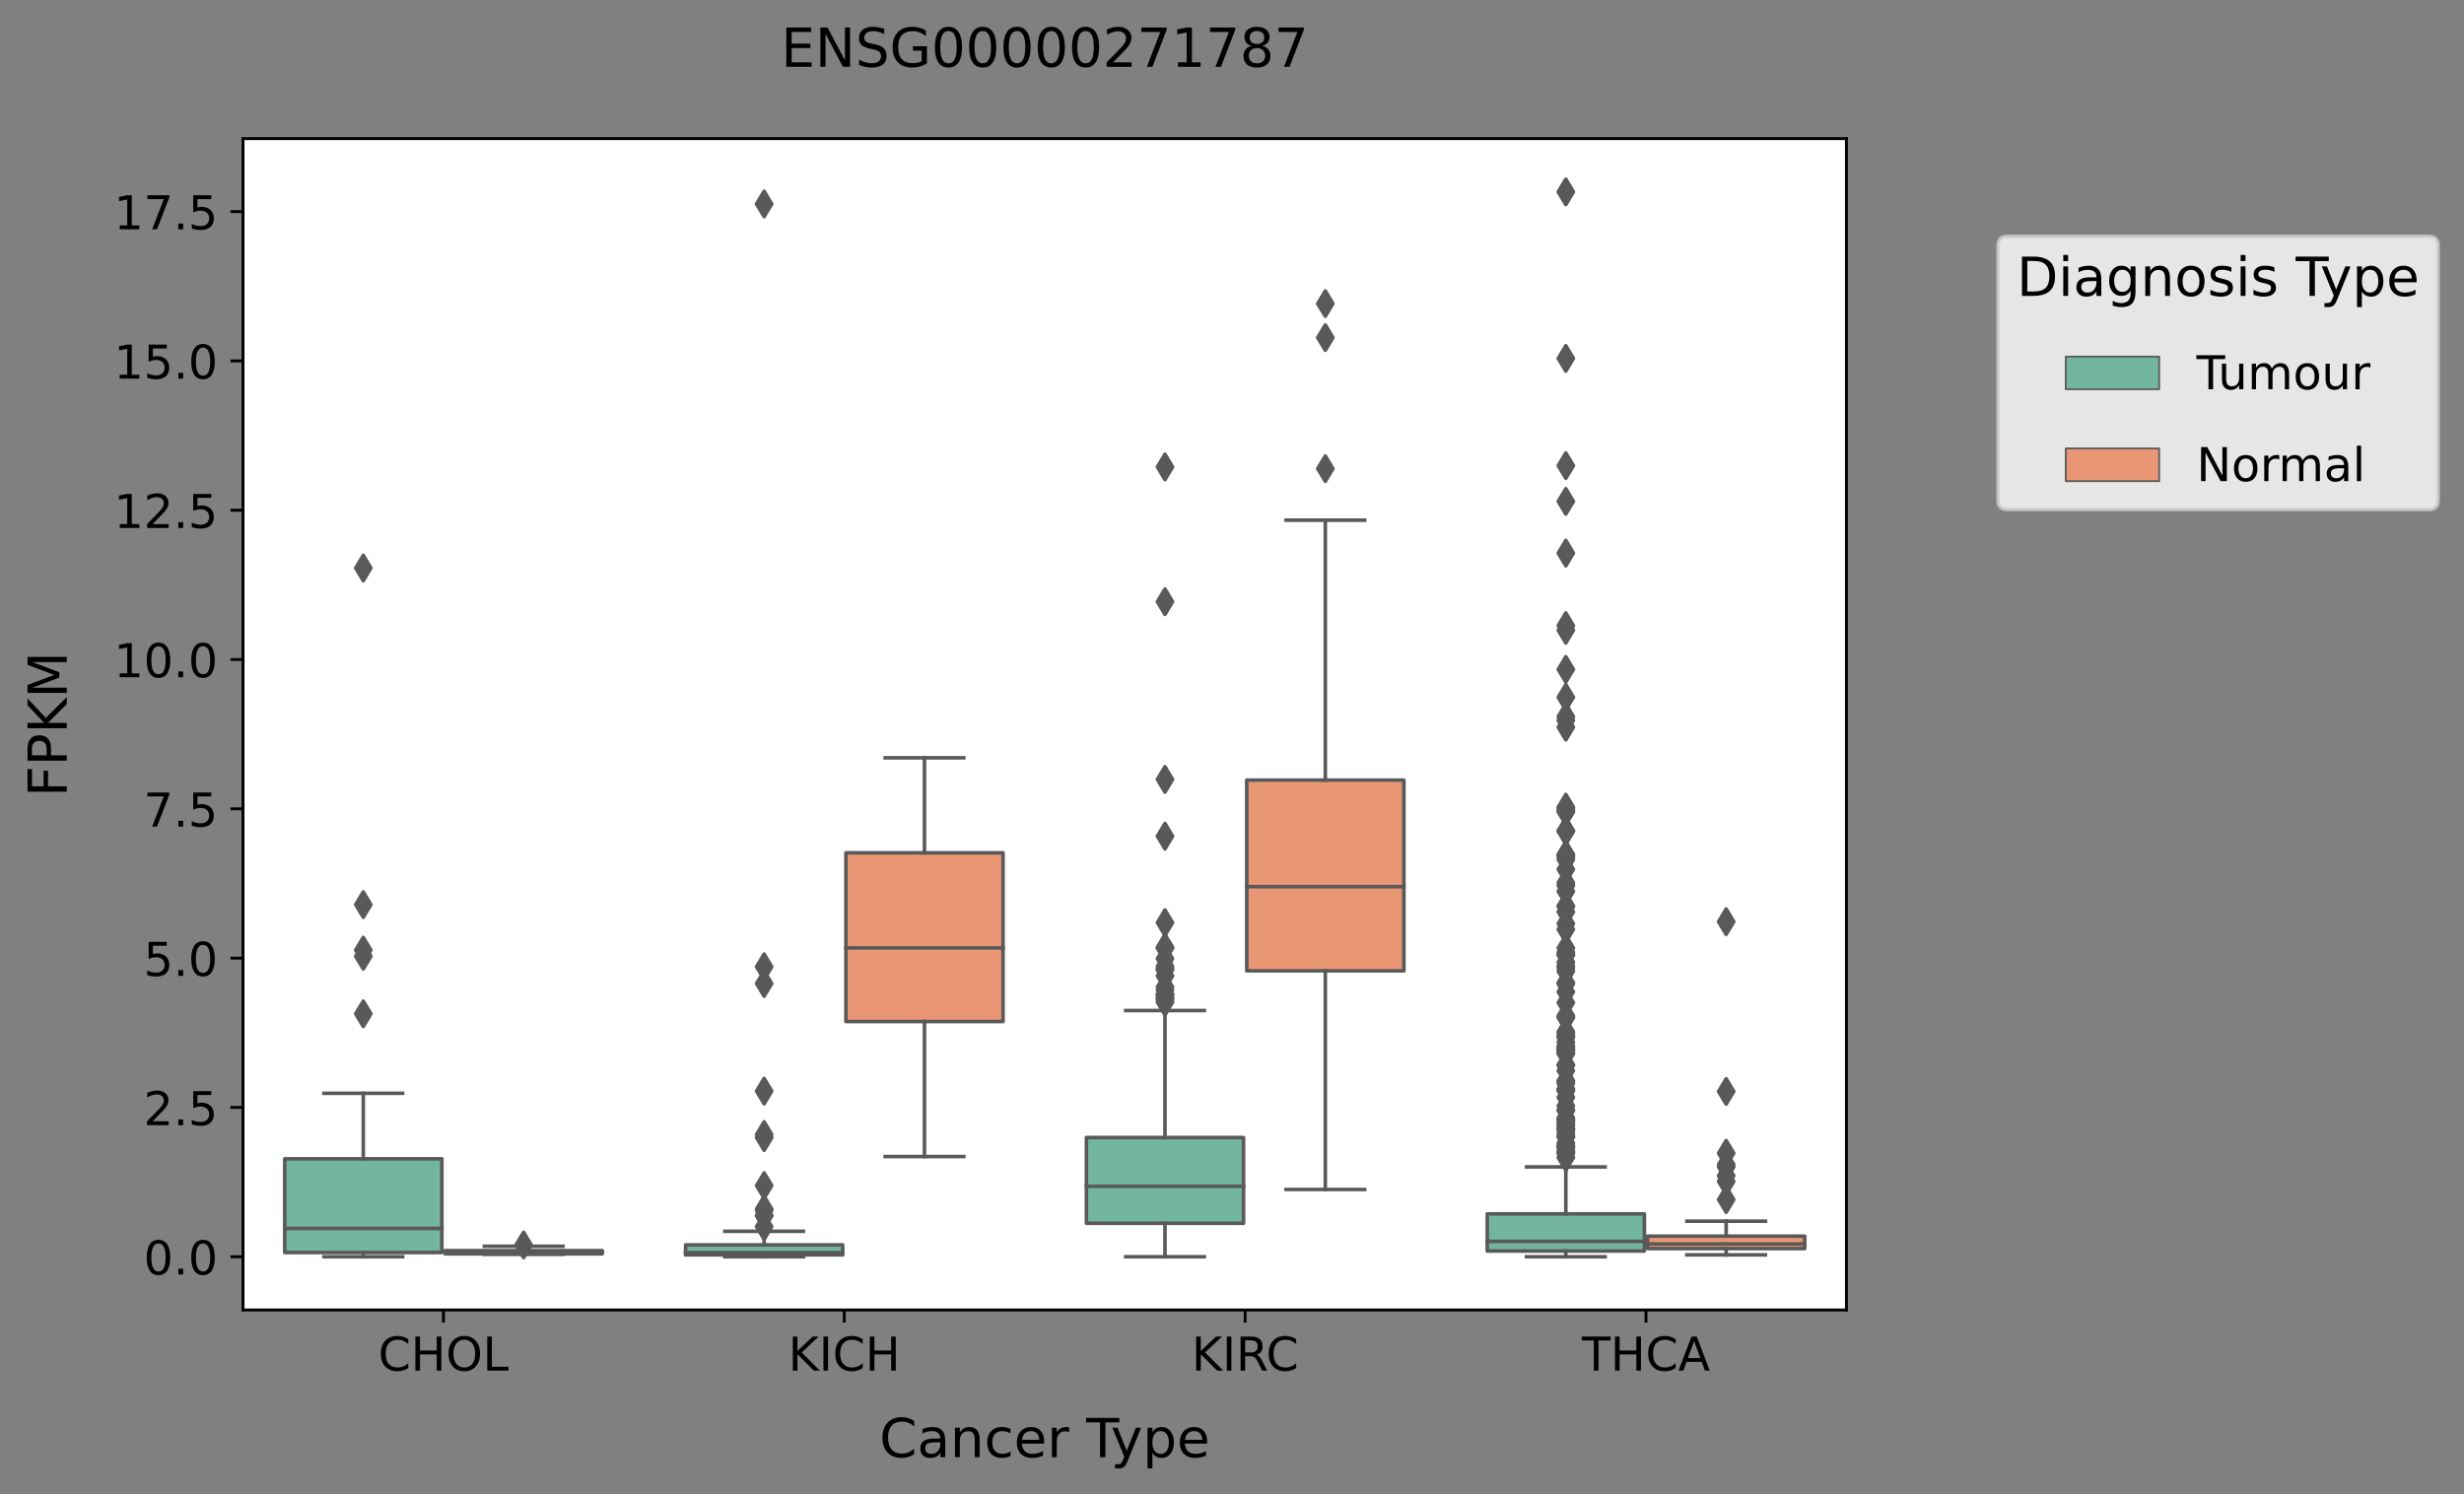 <?xml version="1.0" encoding="utf-8" standalone="no"?>
<!DOCTYPE svg PUBLIC "-//W3C//DTD SVG 1.1//EN"
  "http://www.w3.org/Graphics/SVG/1.1/DTD/svg11.dtd">
<!-- Created with matplotlib (https://matplotlib.org/) -->
<svg height="416.056pt" version="1.1" viewBox="0 0 686.002 416.056" width="686.002pt" xmlns="http://www.w3.org/2000/svg" xmlns:xlink="http://www.w3.org/1999/xlink">
 <rect x="0" y="0" width="686.002" height="416.056" fill="#808080" stroke="none"/>
 <defs>
  <style type="text/css">*{stroke-linecap:butt;stroke-linejoin:round;}</style>
 </defs>
 <g id="figure_1">
  <g id="patch_1">
   <path d="M 0 416.056 
L 686.002 416.056 
L 686.002 0 
L 0 0 
z
" style="fill:none;"/>
  </g>
  <g id="axes_1">
   <g id="patch_2">
    <path d="M 67.662 364.758 
L 514.062 364.758 
L 514.062 38.598 
L 67.662 38.598 
z
" style="fill:#ffffff;"/>
   </g>
   <g id="patch_3">
    <path clip-path="url(#p60f4ced835)" d="M 79.269 348.75 
L 123.016 348.75 
L 123.016 322.662 
L 79.269 322.662 
L 79.269 348.75 
z
" style="fill:#72b6a1;stroke:#595959;stroke-linejoin:miter;"/>
   </g>
   <g id="patch_4">
    <path clip-path="url(#p60f4ced835)" d="M 123.909 349.12 
L 167.656 349.12 
L 167.656 348.217 
L 123.909 348.217 
L 123.909 349.12 
z
" style="fill:#e99675;stroke:#595959;stroke-linejoin:miter;"/>
   </g>
   <g id="patch_5">
    <path clip-path="url(#p60f4ced835)" d="M 190.869 349.42 
L 234.616 349.42 
L 234.616 346.63 
L 190.869 346.63 
L 190.869 349.42 
z
" style="fill:#72b6a1;stroke:#595959;stroke-linejoin:miter;"/>
   </g>
   <g id="patch_6">
    <path clip-path="url(#p60f4ced835)" d="M 235.509 284.433 
L 279.256 284.433 
L 279.256 237.461 
L 235.509 237.461 
L 235.509 284.433 
z
" style="fill:#e99675;stroke:#595959;stroke-linejoin:miter;"/>
   </g>
   <g id="patch_7">
    <path clip-path="url(#p60f4ced835)" d="M 302.469 340.616 
L 346.216 340.616 
L 346.216 316.743 
L 302.469 316.743 
L 302.469 340.616 
z
" style="fill:#72b6a1;stroke:#595959;stroke-linejoin:miter;"/>
   </g>
   <g id="patch_8">
    <path clip-path="url(#p60f4ced835)" d="M 347.109 270.321 
L 390.856 270.321 
L 390.856 217.213 
L 347.109 217.213 
L 347.109 270.321 
z
" style="fill:#e99675;stroke:#595959;stroke-linejoin:miter;"/>
   </g>
   <g id="patch_9">
    <path clip-path="url(#p60f4ced835)" d="M 414.069 348.335 
L 457.816 348.335 
L 457.816 337.99 
L 414.069 337.99 
L 414.069 348.335 
z
" style="fill:#72b6a1;stroke:#595959;stroke-linejoin:miter;"/>
   </g>
   <g id="patch_10">
    <path clip-path="url(#p60f4ced835)" d="M 458.709 347.653 
L 502.456 347.653 
L 502.456 344.192 
L 458.709 344.192 
L 458.709 347.653 
z
" style="fill:#e99675;stroke:#595959;stroke-linejoin:miter;"/>
   </g>
   <g id="patch_11">
    <path clip-path="url(#p60f4ced835)" d="M 123.463 349.932 
L 123.463 349.932 
L 123.463 349.932 
L 123.463 349.932 
z
" style="fill:#72b6a1;stroke:#595959;stroke-linejoin:miter;stroke-width:0.5;"/>
   </g>
   <g id="patch_12">
    <path clip-path="url(#p60f4ced835)" d="M 123.463 349.932 
L 123.463 349.932 
L 123.463 349.932 
L 123.463 349.932 
z
" style="fill:#e99675;stroke:#595959;stroke-linejoin:miter;stroke-width:0.5;"/>
   </g>
   <g id="matplotlib.axis_1">
    <g id="xtick_1">
     <g id="line2d_1">
      <defs>
       <path d="M 0 0 
L 0 3.5 
" id="m1d7277611f" style="stroke:#000000;stroke-width:0.8;"/>
      </defs>
      <g>
       <use style="stroke:#000000;stroke-width:0.8;" x="123.463" xlink:href="#m1d7277611f" y="364.758"/>
      </g>
     </g>
     <g id="text_1">
      <!-- CHOL -->
      <g transform="translate(105.297 381.636)scale(0.13 -0.13)">
       <defs>
        <path d="M 64.406 67.281 
L 64.406 56.891 
Q 59.422 61.531 53.781 63.812 
Q 48.141 66.109 41.797 66.109 
Q 29.297 66.109 22.656 58.469 
Q 16.016 50.828 16.016 36.375 
Q 16.016 21.969 22.656 14.328 
Q 29.297 6.688 41.797 6.688 
Q 48.141 6.688 53.781 8.984 
Q 59.422 11.281 64.406 15.922 
L 64.406 5.609 
Q 59.234 2.094 53.438 0.328 
Q 47.656 -1.422 41.219 -1.422 
Q 24.656 -1.422 15.125 8.703 
Q 5.609 18.844 5.609 36.375 
Q 5.609 53.953 15.125 64.078 
Q 24.656 74.219 41.219 74.219 
Q 47.75 74.219 53.531 72.484 
Q 59.328 70.75 64.406 67.281 
z
" id="DejaVuSans-67"/>
        <path d="M 9.812 72.906 
L 19.672 72.906 
L 19.672 43.016 
L 55.516 43.016 
L 55.516 72.906 
L 65.375 72.906 
L 65.375 0 
L 55.516 0 
L 55.516 34.719 
L 19.672 34.719 
L 19.672 0 
L 9.812 0 
z
" id="DejaVuSans-72"/>
        <path d="M 39.406 66.219 
Q 28.656 66.219 22.328 58.203 
Q 16.016 50.203 16.016 36.375 
Q 16.016 22.609 22.328 14.594 
Q 28.656 6.594 39.406 6.594 
Q 50.141 6.594 56.422 14.594 
Q 62.703 22.609 62.703 36.375 
Q 62.703 50.203 56.422 58.203 
Q 50.141 66.219 39.406 66.219 
z
M 39.406 74.219 
Q 54.734 74.219 63.906 63.938 
Q 73.094 53.656 73.094 36.375 
Q 73.094 19.141 63.906 8.859 
Q 54.734 -1.422 39.406 -1.422 
Q 24.031 -1.422 14.812 8.828 
Q 5.609 19.094 5.609 36.375 
Q 5.609 53.656 14.812 63.938 
Q 24.031 74.219 39.406 74.219 
z
" id="DejaVuSans-79"/>
        <path d="M 9.812 72.906 
L 19.672 72.906 
L 19.672 8.297 
L 55.172 8.297 
L 55.172 0 
L 9.812 0 
z
" id="DejaVuSans-76"/>
       </defs>
       <use xlink:href="#DejaVuSans-67"/>
       <use x="69.824" xlink:href="#DejaVuSans-72"/>
       <use x="145.02" xlink:href="#DejaVuSans-79"/>
       <use x="223.73" xlink:href="#DejaVuSans-76"/>
      </g>
     </g>
    </g>
    <g id="xtick_2">
     <g id="line2d_2">
      <g>
       <use style="stroke:#000000;stroke-width:0.8;" x="235.062" xlink:href="#m1d7277611f" y="364.758"/>
      </g>
     </g>
     <g id="text_2">
      <!-- KICH -->
      <g transform="translate(219.455 381.636)scale(0.13 -0.13)">
       <defs>
        <path d="M 9.812 72.906 
L 19.672 72.906 
L 19.672 42.094 
L 52.391 72.906 
L 65.094 72.906 
L 28.906 38.922 
L 67.672 0 
L 54.688 0 
L 19.672 35.109 
L 19.672 0 
L 9.812 0 
z
" id="DejaVuSans-75"/>
        <path d="M 9.812 72.906 
L 19.672 72.906 
L 19.672 0 
L 9.812 0 
z
" id="DejaVuSans-73"/>
       </defs>
       <use xlink:href="#DejaVuSans-75"/>
       <use x="65.576" xlink:href="#DejaVuSans-73"/>
       <use x="95.068" xlink:href="#DejaVuSans-67"/>
       <use x="164.893" xlink:href="#DejaVuSans-72"/>
      </g>
     </g>
    </g>
    <g id="xtick_3">
     <g id="line2d_3">
      <g>
       <use style="stroke:#000000;stroke-width:0.8;" x="346.663" xlink:href="#m1d7277611f" y="364.758"/>
      </g>
     </g>
     <g id="text_3">
      <!-- KIRC -->
      <g transform="translate(331.752 381.636)scale(0.13 -0.13)">
       <defs>
        <path d="M 44.391 34.188 
Q 47.562 33.109 50.562 29.594 
Q 53.562 26.078 56.594 19.922 
L 66.609 0 
L 56 0 
L 46.688 18.703 
Q 43.062 26.031 39.672 28.422 
Q 36.281 30.812 30.422 30.812 
L 19.672 30.812 
L 19.672 0 
L 9.812 0 
L 9.812 72.906 
L 32.078 72.906 
Q 44.578 72.906 50.734 67.672 
Q 56.891 62.453 56.891 51.906 
Q 56.891 45.016 53.688 40.469 
Q 50.484 35.938 44.391 34.188 
z
M 19.672 64.797 
L 19.672 38.922 
L 32.078 38.922 
Q 39.203 38.922 42.844 42.219 
Q 46.484 45.516 46.484 51.906 
Q 46.484 58.297 42.844 61.547 
Q 39.203 64.797 32.078 64.797 
z
" id="DejaVuSans-82"/>
       </defs>
       <use xlink:href="#DejaVuSans-75"/>
       <use x="65.576" xlink:href="#DejaVuSans-73"/>
       <use x="95.068" xlink:href="#DejaVuSans-82"/>
       <use x="159.551" xlink:href="#DejaVuSans-67"/>
      </g>
     </g>
    </g>
    <g id="xtick_4">
     <g id="line2d_4">
      <g>
       <use style="stroke:#000000;stroke-width:0.8;" x="458.262" xlink:href="#m1d7277611f" y="364.758"/>
      </g>
     </g>
     <g id="text_4">
      <!-- THCA -->
      <g transform="translate(440.419 381.636)scale(0.13 -0.13)">
       <defs>
        <path d="M -0.297 72.906 
L 61.375 72.906 
L 61.375 64.594 
L 35.5 64.594 
L 35.5 0 
L 25.594 0 
L 25.594 64.594 
L -0.297 64.594 
z
" id="DejaVuSans-84"/>
        <path d="M 34.188 63.188 
L 20.797 26.906 
L 47.609 26.906 
z
M 28.609 72.906 
L 39.797 72.906 
L 67.578 0 
L 57.328 0 
L 50.688 18.703 
L 17.828 18.703 
L 11.188 0 
L 0.781 0 
z
" id="DejaVuSans-65"/>
       </defs>
       <use xlink:href="#DejaVuSans-84"/>
       <use x="61.084" xlink:href="#DejaVuSans-72"/>
       <use x="136.279" xlink:href="#DejaVuSans-67"/>
       <use x="206.104" xlink:href="#DejaVuSans-65"/>
      </g>
     </g>
    </g>
    <g id="text_5">
     <!-- Cancer Type -->
     <g transform="translate(244.846 405.737)scale(0.15 -0.15)">
      <defs>
       <path d="M 34.281 27.484 
Q 23.391 27.484 19.188 25 
Q 14.984 22.516 14.984 16.5 
Q 14.984 11.719 18.141 8.906 
Q 21.297 6.109 26.703 6.109 
Q 34.188 6.109 38.703 11.406 
Q 43.219 16.703 43.219 25.484 
L 43.219 27.484 
z
M 52.203 31.203 
L 52.203 0 
L 43.219 0 
L 43.219 8.297 
Q 40.141 3.328 35.547 0.953 
Q 30.953 -1.422 24.312 -1.422 
Q 15.922 -1.422 10.953 3.297 
Q 6 8.016 6 15.922 
Q 6 25.141 12.172 29.828 
Q 18.359 34.516 30.609 34.516 
L 43.219 34.516 
L 43.219 35.406 
Q 43.219 41.609 39.141 45 
Q 35.062 48.391 27.688 48.391 
Q 23 48.391 18.547 47.266 
Q 14.109 46.141 10.016 43.891 
L 10.016 52.203 
Q 14.938 54.109 19.578 55.047 
Q 24.219 56 28.609 56 
Q 40.484 56 46.344 49.844 
Q 52.203 43.703 52.203 31.203 
z
" id="DejaVuSans-97"/>
       <path d="M 54.891 33.016 
L 54.891 0 
L 45.906 0 
L 45.906 32.719 
Q 45.906 40.484 42.875 44.328 
Q 39.844 48.188 33.797 48.188 
Q 26.516 48.188 22.312 43.547 
Q 18.109 38.922 18.109 30.906 
L 18.109 0 
L 9.078 0 
L 9.078 54.688 
L 18.109 54.688 
L 18.109 46.188 
Q 21.344 51.125 25.703 53.562 
Q 30.078 56 35.797 56 
Q 45.219 56 50.047 50.172 
Q 54.891 44.344 54.891 33.016 
z
" id="DejaVuSans-110"/>
       <path d="M 48.781 52.594 
L 48.781 44.188 
Q 44.969 46.297 41.141 47.344 
Q 37.312 48.391 33.406 48.391 
Q 24.656 48.391 19.812 42.844 
Q 14.984 37.312 14.984 27.297 
Q 14.984 17.281 19.812 11.734 
Q 24.656 6.203 33.406 6.203 
Q 37.312 6.203 41.141 7.25 
Q 44.969 8.297 48.781 10.406 
L 48.781 2.094 
Q 45.016 0.344 40.984 -0.531 
Q 36.969 -1.422 32.422 -1.422 
Q 20.062 -1.422 12.781 6.344 
Q 5.516 14.109 5.516 27.297 
Q 5.516 40.672 12.859 48.328 
Q 20.219 56 33.016 56 
Q 37.156 56 41.109 55.141 
Q 45.062 54.297 48.781 52.594 
z
" id="DejaVuSans-99"/>
       <path d="M 56.203 29.594 
L 56.203 25.203 
L 14.891 25.203 
Q 15.484 15.922 20.484 11.062 
Q 25.484 6.203 34.422 6.203 
Q 39.594 6.203 44.453 7.469 
Q 49.312 8.734 54.109 11.281 
L 54.109 2.781 
Q 49.266 0.734 44.188 -0.344 
Q 39.109 -1.422 33.891 -1.422 
Q 20.797 -1.422 13.156 6.188 
Q 5.516 13.812 5.516 26.812 
Q 5.516 40.234 12.766 48.109 
Q 20.016 56 32.328 56 
Q 43.359 56 49.781 48.891 
Q 56.203 41.797 56.203 29.594 
z
M 47.219 32.234 
Q 47.125 39.594 43.094 43.984 
Q 39.062 48.391 32.422 48.391 
Q 24.906 48.391 20.391 44.141 
Q 15.875 39.891 15.188 32.172 
z
" id="DejaVuSans-101"/>
       <path d="M 41.109 46.297 
Q 39.594 47.172 37.812 47.578 
Q 36.031 48 33.891 48 
Q 26.266 48 22.188 43.047 
Q 18.109 38.094 18.109 28.812 
L 18.109 0 
L 9.078 0 
L 9.078 54.688 
L 18.109 54.688 
L 18.109 46.188 
Q 20.953 51.172 25.484 53.578 
Q 30.031 56 36.531 56 
Q 37.453 56 38.578 55.875 
Q 39.703 55.766 41.062 55.516 
z
" id="DejaVuSans-114"/>
       <path id="DejaVuSans-32"/>
       <path d="M 32.172 -5.078 
Q 28.375 -14.844 24.75 -17.812 
Q 21.141 -20.797 15.094 -20.797 
L 7.906 -20.797 
L 7.906 -13.281 
L 13.188 -13.281 
Q 16.891 -13.281 18.938 -11.516 
Q 21 -9.766 23.484 -3.219 
L 25.094 0.875 
L 2.984 54.688 
L 12.5 54.688 
L 29.594 11.922 
L 46.688 54.688 
L 56.203 54.688 
z
" id="DejaVuSans-121"/>
       <path d="M 18.109 8.203 
L 18.109 -20.797 
L 9.078 -20.797 
L 9.078 54.688 
L 18.109 54.688 
L 18.109 46.391 
Q 20.953 51.266 25.266 53.625 
Q 29.594 56 35.594 56 
Q 45.562 56 51.781 48.094 
Q 58.016 40.188 58.016 27.297 
Q 58.016 14.406 51.781 6.484 
Q 45.562 -1.422 35.594 -1.422 
Q 29.594 -1.422 25.266 0.953 
Q 20.953 3.328 18.109 8.203 
z
M 48.688 27.297 
Q 48.688 37.203 44.609 42.844 
Q 40.531 48.484 33.406 48.484 
Q 26.266 48.484 22.188 42.844 
Q 18.109 37.203 18.109 27.297 
Q 18.109 17.391 22.188 11.75 
Q 26.266 6.109 33.406 6.109 
Q 40.531 6.109 44.609 11.75 
Q 48.688 17.391 48.688 27.297 
z
" id="DejaVuSans-112"/>
      </defs>
      <use xlink:href="#DejaVuSans-67"/>
      <use x="69.824" xlink:href="#DejaVuSans-97"/>
      <use x="131.104" xlink:href="#DejaVuSans-110"/>
      <use x="194.482" xlink:href="#DejaVuSans-99"/>
      <use x="249.463" xlink:href="#DejaVuSans-101"/>
      <use x="310.986" xlink:href="#DejaVuSans-114"/>
      <use x="352.1" xlink:href="#DejaVuSans-32"/>
      <use x="383.887" xlink:href="#DejaVuSans-84"/>
      <use x="429.346" xlink:href="#DejaVuSans-121"/>
      <use x="488.525" xlink:href="#DejaVuSans-112"/>
      <use x="552.002" xlink:href="#DejaVuSans-101"/>
     </g>
    </g>
   </g>
   <g id="matplotlib.axis_2">
    <g id="ytick_1">
     <g id="line2d_5">
      <defs>
       <path d="M 0 0 
L -3.5 0 
" id="mee84cc3b69" style="stroke:#000000;stroke-width:0.8;"/>
      </defs>
      <g>
       <use style="stroke:#000000;stroke-width:0.8;" x="67.662" xlink:href="#mee84cc3b69" y="349.932"/>
      </g>
     </g>
     <g id="text_6">
      <!-- 0.0 -->
      <g transform="translate(39.988 354.871)scale(0.13 -0.13)">
       <defs>
        <path d="M 31.781 66.406 
Q 24.172 66.406 20.328 58.906 
Q 16.5 51.422 16.5 36.375 
Q 16.5 21.391 20.328 13.891 
Q 24.172 6.391 31.781 6.391 
Q 39.453 6.391 43.281 13.891 
Q 47.125 21.391 47.125 36.375 
Q 47.125 51.422 43.281 58.906 
Q 39.453 66.406 31.781 66.406 
z
M 31.781 74.219 
Q 44.047 74.219 50.516 64.516 
Q 56.984 54.828 56.984 36.375 
Q 56.984 17.969 50.516 8.266 
Q 44.047 -1.422 31.781 -1.422 
Q 19.531 -1.422 13.062 8.266 
Q 6.594 17.969 6.594 36.375 
Q 6.594 54.828 13.062 64.516 
Q 19.531 74.219 31.781 74.219 
z
" id="DejaVuSans-48"/>
        <path d="M 10.688 12.406 
L 21 12.406 
L 21 0 
L 10.688 0 
z
" id="DejaVuSans-46"/>
       </defs>
       <use xlink:href="#DejaVuSans-48"/>
       <use x="63.623" xlink:href="#DejaVuSans-46"/>
       <use x="95.41" xlink:href="#DejaVuSans-48"/>
      </g>
     </g>
    </g>
    <g id="ytick_2">
     <g id="line2d_6">
      <g>
       <use style="stroke:#000000;stroke-width:0.8;" x="67.662" xlink:href="#mee84cc3b69" y="308.358"/>
      </g>
     </g>
     <g id="text_7">
      <!-- 2.5 -->
      <g transform="translate(39.988 313.297)scale(0.13 -0.13)">
       <defs>
        <path d="M 19.188 8.297 
L 53.609 8.297 
L 53.609 0 
L 7.328 0 
L 7.328 8.297 
Q 12.938 14.109 22.625 23.891 
Q 32.328 33.688 34.812 36.531 
Q 39.547 41.844 41.422 45.531 
Q 43.312 49.219 43.312 52.781 
Q 43.312 58.594 39.234 62.25 
Q 35.156 65.922 28.609 65.922 
Q 23.969 65.922 18.812 64.312 
Q 13.672 62.703 7.812 59.422 
L 7.812 69.391 
Q 13.766 71.781 18.938 73 
Q 24.125 74.219 28.422 74.219 
Q 39.75 74.219 46.484 68.547 
Q 53.219 62.891 53.219 53.422 
Q 53.219 48.922 51.531 44.891 
Q 49.859 40.875 45.406 35.406 
Q 44.188 33.984 37.641 27.219 
Q 31.109 20.453 19.188 8.297 
z
" id="DejaVuSans-50"/>
        <path d="M 10.797 72.906 
L 49.516 72.906 
L 49.516 64.594 
L 19.828 64.594 
L 19.828 46.734 
Q 21.969 47.469 24.109 47.828 
Q 26.266 48.188 28.422 48.188 
Q 40.625 48.188 47.75 41.5 
Q 54.891 34.812 54.891 23.391 
Q 54.891 11.625 47.562 5.094 
Q 40.234 -1.422 26.906 -1.422 
Q 22.312 -1.422 17.547 -0.641 
Q 12.797 0.141 7.719 1.703 
L 7.719 11.625 
Q 12.109 9.234 16.797 8.062 
Q 21.484 6.891 26.703 6.891 
Q 35.156 6.891 40.078 11.328 
Q 45.016 15.766 45.016 23.391 
Q 45.016 31 40.078 35.438 
Q 35.156 39.891 26.703 39.891 
Q 22.75 39.891 18.812 39.016 
Q 14.891 38.141 10.797 36.281 
z
" id="DejaVuSans-53"/>
       </defs>
       <use xlink:href="#DejaVuSans-50"/>
       <use x="63.623" xlink:href="#DejaVuSans-46"/>
       <use x="95.41" xlink:href="#DejaVuSans-53"/>
      </g>
     </g>
    </g>
    <g id="ytick_3">
     <g id="line2d_7">
      <g>
       <use style="stroke:#000000;stroke-width:0.8;" x="67.662" xlink:href="#mee84cc3b69" y="266.784"/>
      </g>
     </g>
     <g id="text_8">
      <!-- 5.0 -->
      <g transform="translate(39.988 271.723)scale(0.13 -0.13)">
       <use xlink:href="#DejaVuSans-53"/>
       <use x="63.623" xlink:href="#DejaVuSans-46"/>
       <use x="95.41" xlink:href="#DejaVuSans-48"/>
      </g>
     </g>
    </g>
    <g id="ytick_4">
     <g id="line2d_8">
      <g>
       <use style="stroke:#000000;stroke-width:0.8;" x="67.662" xlink:href="#mee84cc3b69" y="225.21"/>
      </g>
     </g>
     <g id="text_9">
      <!-- 7.5 -->
      <g transform="translate(39.988 230.149)scale(0.13 -0.13)">
       <defs>
        <path d="M 8.203 72.906 
L 55.078 72.906 
L 55.078 68.703 
L 28.609 0 
L 18.312 0 
L 43.219 64.594 
L 8.203 64.594 
z
" id="DejaVuSans-55"/>
       </defs>
       <use xlink:href="#DejaVuSans-55"/>
       <use x="63.623" xlink:href="#DejaVuSans-46"/>
       <use x="95.41" xlink:href="#DejaVuSans-53"/>
      </g>
     </g>
    </g>
    <g id="ytick_5">
     <g id="line2d_9">
      <g>
       <use style="stroke:#000000;stroke-width:0.8;" x="67.662" xlink:href="#mee84cc3b69" y="183.636"/>
      </g>
     </g>
     <g id="text_10">
      <!-- 10.0 -->
      <g transform="translate(31.717 188.575)scale(0.13 -0.13)">
       <defs>
        <path d="M 12.406 8.297 
L 28.516 8.297 
L 28.516 63.922 
L 10.984 60.406 
L 10.984 69.391 
L 28.422 72.906 
L 38.281 72.906 
L 38.281 8.297 
L 54.391 8.297 
L 54.391 0 
L 12.406 0 
z
" id="DejaVuSans-49"/>
       </defs>
       <use xlink:href="#DejaVuSans-49"/>
       <use x="63.623" xlink:href="#DejaVuSans-48"/>
       <use x="127.246" xlink:href="#DejaVuSans-46"/>
       <use x="159.033" xlink:href="#DejaVuSans-48"/>
      </g>
     </g>
    </g>
    <g id="ytick_6">
     <g id="line2d_10">
      <g>
       <use style="stroke:#000000;stroke-width:0.8;" x="67.662" xlink:href="#mee84cc3b69" y="142.061"/>
      </g>
     </g>
     <g id="text_11">
      <!-- 12.5 -->
      <g transform="translate(31.717 147)scale(0.13 -0.13)">
       <use xlink:href="#DejaVuSans-49"/>
       <use x="63.623" xlink:href="#DejaVuSans-50"/>
       <use x="127.246" xlink:href="#DejaVuSans-46"/>
       <use x="159.033" xlink:href="#DejaVuSans-53"/>
      </g>
     </g>
    </g>
    <g id="ytick_7">
     <g id="line2d_11">
      <g>
       <use style="stroke:#000000;stroke-width:0.8;" x="67.662" xlink:href="#mee84cc3b69" y="100.487"/>
      </g>
     </g>
     <g id="text_12">
      <!-- 15.0 -->
      <g transform="translate(31.717 105.426)scale(0.13 -0.13)">
       <use xlink:href="#DejaVuSans-49"/>
       <use x="63.623" xlink:href="#DejaVuSans-53"/>
       <use x="127.246" xlink:href="#DejaVuSans-46"/>
       <use x="159.033" xlink:href="#DejaVuSans-48"/>
      </g>
     </g>
    </g>
    <g id="ytick_8">
     <g id="line2d_12">
      <g>
       <use style="stroke:#000000;stroke-width:0.8;" x="67.662" xlink:href="#mee84cc3b69" y="58.913"/>
      </g>
     </g>
     <g id="text_13">
      <!-- 17.5 -->
      <g transform="translate(31.717 63.852)scale(0.13 -0.13)">
       <use xlink:href="#DejaVuSans-49"/>
       <use x="63.623" xlink:href="#DejaVuSans-55"/>
       <use x="127.246" xlink:href="#DejaVuSans-46"/>
       <use x="159.033" xlink:href="#DejaVuSans-53"/>
      </g>
     </g>
    </g>
    <g id="text_14">
     <!-- FPKM -->
     <g transform="translate(18.598 221.903)rotate(-90)scale(0.15 -0.15)">
      <defs>
       <path d="M 9.812 72.906 
L 51.703 72.906 
L 51.703 64.594 
L 19.672 64.594 
L 19.672 43.109 
L 48.578 43.109 
L 48.578 34.812 
L 19.672 34.812 
L 19.672 0 
L 9.812 0 
z
" id="DejaVuSans-70"/>
       <path d="M 19.672 64.797 
L 19.672 37.406 
L 32.078 37.406 
Q 38.969 37.406 42.719 40.969 
Q 46.484 44.531 46.484 51.125 
Q 46.484 57.672 42.719 61.234 
Q 38.969 64.797 32.078 64.797 
z
M 9.812 72.906 
L 32.078 72.906 
Q 44.344 72.906 50.609 67.359 
Q 56.891 61.812 56.891 51.125 
Q 56.891 40.328 50.609 34.812 
Q 44.344 29.297 32.078 29.297 
L 19.672 29.297 
L 19.672 0 
L 9.812 0 
z
" id="DejaVuSans-80"/>
       <path d="M 9.812 72.906 
L 24.516 72.906 
L 43.109 23.297 
L 61.812 72.906 
L 76.516 72.906 
L 76.516 0 
L 66.891 0 
L 66.891 64.016 
L 48.094 14.016 
L 38.188 14.016 
L 19.391 64.016 
L 19.391 0 
L 9.812 0 
z
" id="DejaVuSans-77"/>
      </defs>
      <use xlink:href="#DejaVuSans-70"/>
      <use x="57.52" xlink:href="#DejaVuSans-80"/>
      <use x="117.822" xlink:href="#DejaVuSans-75"/>
      <use x="183.398" xlink:href="#DejaVuSans-77"/>
     </g>
    </g>
   </g>
   <g id="line2d_13">
    <path clip-path="url(#p60f4ced835)" d="M 101.142 348.75 
L 101.142 349.932 
" style="fill:none;stroke:#595959;stroke-linecap:square;"/>
   </g>
   <g id="line2d_14">
    <path clip-path="url(#p60f4ced835)" d="M 101.142 322.662 
L 101.142 304.418 
" style="fill:none;stroke:#595959;stroke-linecap:square;"/>
   </g>
   <g id="line2d_15">
    <path clip-path="url(#p60f4ced835)" d="M 90.206 349.932 
L 112.079 349.932 
" style="fill:none;stroke:#595959;stroke-linecap:square;"/>
   </g>
   <g id="line2d_16">
    <path clip-path="url(#p60f4ced835)" d="M 90.206 304.418 
L 112.079 304.418 
" style="fill:none;stroke:#595959;stroke-linecap:square;"/>
   </g>
   <g id="line2d_17">
    <defs>
     <path d="M -0 3.536 
L 2.121 0 
L -0 -3.536 
L -2.121 -0 
z
" id="mfda3e2caff" style="stroke:#595959;stroke-linejoin:miter;"/>
    </defs>
    <g clip-path="url(#p60f4ced835)">
     <use style="fill:#595959;stroke:#595959;stroke-linejoin:miter;" x="101.142" xlink:href="#mfda3e2caff" y="251.884"/>
     <use style="fill:#595959;stroke:#595959;stroke-linejoin:miter;" x="101.142" xlink:href="#mfda3e2caff" y="264.54"/>
     <use style="fill:#595959;stroke:#595959;stroke-linejoin:miter;" x="101.142" xlink:href="#mfda3e2caff" y="282.277"/>
     <use style="fill:#595959;stroke:#595959;stroke-linejoin:miter;" x="101.142" xlink:href="#mfda3e2caff" y="266.268"/>
     <use style="fill:#595959;stroke:#595959;stroke-linejoin:miter;" x="101.142" xlink:href="#mfda3e2caff" y="158.162"/>
    </g>
   </g>
   <g id="line2d_18">
    <path clip-path="url(#p60f4ced835)" d="M 145.782 349.12 
L 145.782 349.25 
" style="fill:none;stroke:#595959;stroke-linecap:square;"/>
   </g>
   <g id="line2d_19">
    <path clip-path="url(#p60f4ced835)" d="M 145.782 348.217 
L 145.782 347.009 
" style="fill:none;stroke:#595959;stroke-linecap:square;"/>
   </g>
   <g id="line2d_20">
    <path clip-path="url(#p60f4ced835)" d="M 134.846 349.25 
L 156.719 349.25 
" style="fill:none;stroke:#595959;stroke-linecap:square;"/>
   </g>
   <g id="line2d_21">
    <path clip-path="url(#p60f4ced835)" d="M 134.846 347.009 
L 156.719 347.009 
" style="fill:none;stroke:#595959;stroke-linecap:square;"/>
   </g>
   <g id="line2d_22">
    <g clip-path="url(#p60f4ced835)">
     <use style="fill:#595959;stroke:#595959;stroke-linejoin:miter;" x="145.782" xlink:href="#mfda3e2caff" y="346.648"/>
    </g>
   </g>
   <g id="line2d_23">
    <path clip-path="url(#p60f4ced835)" d="M 212.743 349.42 
L 212.743 349.932 
" style="fill:none;stroke:#595959;stroke-linecap:square;"/>
   </g>
   <g id="line2d_24">
    <path clip-path="url(#p60f4ced835)" d="M 212.743 346.63 
L 212.743 342.845 
" style="fill:none;stroke:#595959;stroke-linecap:square;"/>
   </g>
   <g id="line2d_25">
    <path clip-path="url(#p60f4ced835)" d="M 201.806 349.932 
L 223.679 349.932 
" style="fill:none;stroke:#595959;stroke-linecap:square;"/>
   </g>
   <g id="line2d_26">
    <path clip-path="url(#p60f4ced835)" d="M 201.806 342.845 
L 223.679 342.845 
" style="fill:none;stroke:#595959;stroke-linecap:square;"/>
   </g>
   <g id="line2d_27">
    <g clip-path="url(#p60f4ced835)">
     <use style="fill:#595959;stroke:#595959;stroke-linejoin:miter;" x="212.743" xlink:href="#mfda3e2caff" y="269.188"/>
     <use style="fill:#595959;stroke:#595959;stroke-linejoin:miter;" x="212.743" xlink:href="#mfda3e2caff" y="341.557"/>
     <use style="fill:#595959;stroke:#595959;stroke-linejoin:miter;" x="212.743" xlink:href="#mfda3e2caff" y="56.786"/>
     <use style="fill:#595959;stroke:#595959;stroke-linejoin:miter;" x="212.743" xlink:href="#mfda3e2caff" y="315.892"/>
     <use style="fill:#595959;stroke:#595959;stroke-linejoin:miter;" x="212.743" xlink:href="#mfda3e2caff" y="316.759"/>
     <use style="fill:#595959;stroke:#595959;stroke-linejoin:miter;" x="212.743" xlink:href="#mfda3e2caff" y="336.631"/>
     <use style="fill:#595959;stroke:#595959;stroke-linejoin:miter;" x="212.743" xlink:href="#mfda3e2caff" y="273.852"/>
     <use style="fill:#595959;stroke:#595959;stroke-linejoin:miter;" x="212.743" xlink:href="#mfda3e2caff" y="303.806"/>
     <use style="fill:#595959;stroke:#595959;stroke-linejoin:miter;" x="212.743" xlink:href="#mfda3e2caff" y="338.479"/>
     <use style="fill:#595959;stroke:#595959;stroke-linejoin:miter;" x="212.743" xlink:href="#mfda3e2caff" y="330.117"/>
     <use style="fill:#595959;stroke:#595959;stroke-linejoin:miter;" x="212.743" xlink:href="#mfda3e2caff" y="337.001"/>
     <use style="fill:#595959;stroke:#595959;stroke-linejoin:miter;" x="212.743" xlink:href="#mfda3e2caff" y="338.462"/>
    </g>
   </g>
   <g id="line2d_28">
    <path clip-path="url(#p60f4ced835)" d="M 257.382 284.433 
L 257.382 322.027 
" style="fill:none;stroke:#595959;stroke-linecap:square;"/>
   </g>
   <g id="line2d_29">
    <path clip-path="url(#p60f4ced835)" d="M 257.382 237.461 
L 257.382 211 
" style="fill:none;stroke:#595959;stroke-linecap:square;"/>
   </g>
   <g id="line2d_30">
    <path clip-path="url(#p60f4ced835)" d="M 246.446 322.027 
L 268.319 322.027 
" style="fill:none;stroke:#595959;stroke-linecap:square;"/>
   </g>
   <g id="line2d_31">
    <path clip-path="url(#p60f4ced835)" d="M 246.446 211 
L 268.319 211 
" style="fill:none;stroke:#595959;stroke-linecap:square;"/>
   </g>
   <g id="line2d_32"/>
   <g id="line2d_33">
    <path clip-path="url(#p60f4ced835)" d="M 324.342 340.616 
L 324.342 349.932 
" style="fill:none;stroke:#595959;stroke-linecap:square;"/>
   </g>
   <g id="line2d_34">
    <path clip-path="url(#p60f4ced835)" d="M 324.342 316.743 
L 324.342 281.385 
" style="fill:none;stroke:#595959;stroke-linecap:square;"/>
   </g>
   <g id="line2d_35">
    <path clip-path="url(#p60f4ced835)" d="M 313.406 349.932 
L 335.279 349.932 
" style="fill:none;stroke:#595959;stroke-linecap:square;"/>
   </g>
   <g id="line2d_36">
    <path clip-path="url(#p60f4ced835)" d="M 313.406 281.385 
L 335.279 281.385 
" style="fill:none;stroke:#595959;stroke-linecap:square;"/>
   </g>
   <g id="line2d_37">
    <g clip-path="url(#p60f4ced835)">
     <use style="fill:#595959;stroke:#595959;stroke-linejoin:miter;" x="324.342" xlink:href="#mfda3e2caff" y="130.019"/>
     <use style="fill:#595959;stroke:#595959;stroke-linejoin:miter;" x="324.342" xlink:href="#mfda3e2caff" y="266.945"/>
     <use style="fill:#595959;stroke:#595959;stroke-linejoin:miter;" x="324.342" xlink:href="#mfda3e2caff" y="271.723"/>
     <use style="fill:#595959;stroke:#595959;stroke-linejoin:miter;" x="324.342" xlink:href="#mfda3e2caff" y="276.824"/>
     <use style="fill:#595959;stroke:#595959;stroke-linejoin:miter;" x="324.342" xlink:href="#mfda3e2caff" y="279.044"/>
     <use style="fill:#595959;stroke:#595959;stroke-linejoin:miter;" x="324.342" xlink:href="#mfda3e2caff" y="277.612"/>
     <use style="fill:#595959;stroke:#595959;stroke-linejoin:miter;" x="324.342" xlink:href="#mfda3e2caff" y="263.995"/>
     <use style="fill:#595959;stroke:#595959;stroke-linejoin:miter;" x="324.342" xlink:href="#mfda3e2caff" y="269.101"/>
     <use style="fill:#595959;stroke:#595959;stroke-linejoin:miter;" x="324.342" xlink:href="#mfda3e2caff" y="263.763"/>
     <use style="fill:#595959;stroke:#595959;stroke-linejoin:miter;" x="324.342" xlink:href="#mfda3e2caff" y="276.984"/>
     <use style="fill:#595959;stroke:#595959;stroke-linejoin:miter;" x="324.342" xlink:href="#mfda3e2caff" y="217.022"/>
     <use style="fill:#595959;stroke:#595959;stroke-linejoin:miter;" x="324.342" xlink:href="#mfda3e2caff" y="278.326"/>
     <use style="fill:#595959;stroke:#595959;stroke-linejoin:miter;" x="324.342" xlink:href="#mfda3e2caff" y="256.908"/>
     <use style="fill:#595959;stroke:#595959;stroke-linejoin:miter;" x="324.342" xlink:href="#mfda3e2caff" y="232.825"/>
     <use style="fill:#595959;stroke:#595959;stroke-linejoin:miter;" x="324.342" xlink:href="#mfda3e2caff" y="269.823"/>
     <use style="fill:#595959;stroke:#595959;stroke-linejoin:miter;" x="324.342" xlink:href="#mfda3e2caff" y="270.042"/>
     <use style="fill:#595959;stroke:#595959;stroke-linejoin:miter;" x="324.342" xlink:href="#mfda3e2caff" y="278.069"/>
     <use style="fill:#595959;stroke:#595959;stroke-linejoin:miter;" x="324.342" xlink:href="#mfda3e2caff" y="167.538"/>
     <use style="fill:#595959;stroke:#595959;stroke-linejoin:miter;" x="324.342" xlink:href="#mfda3e2caff" y="274.838"/>
     <use style="fill:#595959;stroke:#595959;stroke-linejoin:miter;" x="324.342" xlink:href="#mfda3e2caff" y="275.638"/>
    </g>
   </g>
   <g id="line2d_38">
    <path clip-path="url(#p60f4ced835)" d="M 368.983 270.321 
L 368.983 331.202 
" style="fill:none;stroke:#595959;stroke-linecap:square;"/>
   </g>
   <g id="line2d_39">
    <path clip-path="url(#p60f4ced835)" d="M 368.983 217.213 
L 368.983 144.838 
" style="fill:none;stroke:#595959;stroke-linecap:square;"/>
   </g>
   <g id="line2d_40">
    <path clip-path="url(#p60f4ced835)" d="M 358.046 331.202 
L 379.919 331.202 
" style="fill:none;stroke:#595959;stroke-linecap:square;"/>
   </g>
   <g id="line2d_41">
    <path clip-path="url(#p60f4ced835)" d="M 358.046 144.838 
L 379.919 144.838 
" style="fill:none;stroke:#595959;stroke-linecap:square;"/>
   </g>
   <g id="line2d_42">
    <g clip-path="url(#p60f4ced835)">
     <use style="fill:#595959;stroke:#595959;stroke-linejoin:miter;" x="368.983" xlink:href="#mfda3e2caff" y="94.005"/>
     <use style="fill:#595959;stroke:#595959;stroke-linejoin:miter;" x="368.983" xlink:href="#mfda3e2caff" y="84.539"/>
     <use style="fill:#595959;stroke:#595959;stroke-linejoin:miter;" x="368.983" xlink:href="#mfda3e2caff" y="130.49"/>
    </g>
   </g>
   <g id="line2d_43">
    <path clip-path="url(#p60f4ced835)" d="M 435.942 348.335 
L 435.942 349.932 
" style="fill:none;stroke:#595959;stroke-linecap:square;"/>
   </g>
   <g id="line2d_44">
    <path clip-path="url(#p60f4ced835)" d="M 435.942 337.99 
L 435.942 324.923 
" style="fill:none;stroke:#595959;stroke-linecap:square;"/>
   </g>
   <g id="line2d_45">
    <path clip-path="url(#p60f4ced835)" d="M 425.006 349.932 
L 446.879 349.932 
" style="fill:none;stroke:#595959;stroke-linecap:square;"/>
   </g>
   <g id="line2d_46">
    <path clip-path="url(#p60f4ced835)" d="M 425.006 324.923 
L 446.879 324.923 
" style="fill:none;stroke:#595959;stroke-linecap:square;"/>
   </g>
   <g id="line2d_47">
    <g clip-path="url(#p60f4ced835)">
     <use style="fill:#595959;stroke:#595959;stroke-linejoin:miter;" x="435.942" xlink:href="#mfda3e2caff" y="258.79"/>
     <use style="fill:#595959;stroke:#595959;stroke-linejoin:miter;" x="435.942" xlink:href="#mfda3e2caff" y="316.51"/>
     <use style="fill:#595959;stroke:#595959;stroke-linejoin:miter;" x="435.942" xlink:href="#mfda3e2caff" y="270.451"/>
     <use style="fill:#595959;stroke:#595959;stroke-linejoin:miter;" x="435.942" xlink:href="#mfda3e2caff" y="239.328"/>
     <use style="fill:#595959;stroke:#595959;stroke-linejoin:miter;" x="435.942" xlink:href="#mfda3e2caff" y="311.268"/>
     <use style="fill:#595959;stroke:#595959;stroke-linejoin:miter;" x="435.942" xlink:href="#mfda3e2caff" y="265.923"/>
     <use style="fill:#595959;stroke:#595959;stroke-linejoin:miter;" x="435.942" xlink:href="#mfda3e2caff" y="305.546"/>
     <use style="fill:#595959;stroke:#595959;stroke-linejoin:miter;" x="435.942" xlink:href="#mfda3e2caff" y="174.19"/>
     <use style="fill:#595959;stroke:#595959;stroke-linejoin:miter;" x="435.942" xlink:href="#mfda3e2caff" y="282.843"/>
     <use style="fill:#595959;stroke:#595959;stroke-linejoin:miter;" x="435.942" xlink:href="#mfda3e2caff" y="202.478"/>
     <use style="fill:#595959;stroke:#595959;stroke-linejoin:miter;" x="435.942" xlink:href="#mfda3e2caff" y="245.794"/>
     <use style="fill:#595959;stroke:#595959;stroke-linejoin:miter;" x="435.942" xlink:href="#mfda3e2caff" y="265.191"/>
     <use style="fill:#595959;stroke:#595959;stroke-linejoin:miter;" x="435.942" xlink:href="#mfda3e2caff" y="312.066"/>
     <use style="fill:#595959;stroke:#595959;stroke-linejoin:miter;" x="435.942" xlink:href="#mfda3e2caff" y="139.61"/>
     <use style="fill:#595959;stroke:#595959;stroke-linejoin:miter;" x="435.942" xlink:href="#mfda3e2caff" y="315.294"/>
     <use style="fill:#595959;stroke:#595959;stroke-linejoin:miter;" x="435.942" xlink:href="#mfda3e2caff" y="303.411"/>
     <use style="fill:#595959;stroke:#595959;stroke-linejoin:miter;" x="435.942" xlink:href="#mfda3e2caff" y="283.36"/>
     <use style="fill:#595959;stroke:#595959;stroke-linejoin:miter;" x="435.942" xlink:href="#mfda3e2caff" y="154.005"/>
     <use style="fill:#595959;stroke:#595959;stroke-linejoin:miter;" x="435.942" xlink:href="#mfda3e2caff" y="319.559"/>
     <use style="fill:#595959;stroke:#595959;stroke-linejoin:miter;" x="435.942" xlink:href="#mfda3e2caff" y="314.269"/>
     <use style="fill:#595959;stroke:#595959;stroke-linejoin:miter;" x="435.942" xlink:href="#mfda3e2caff" y="312.954"/>
     <use style="fill:#595959;stroke:#595959;stroke-linejoin:miter;" x="435.942" xlink:href="#mfda3e2caff" y="200.577"/>
     <use style="fill:#595959;stroke:#595959;stroke-linejoin:miter;" x="435.942" xlink:href="#mfda3e2caff" y="231.486"/>
     <use style="fill:#595959;stroke:#595959;stroke-linejoin:miter;" x="435.942" xlink:href="#mfda3e2caff" y="246.583"/>
     <use style="fill:#595959;stroke:#595959;stroke-linejoin:miter;" x="435.942" xlink:href="#mfda3e2caff" y="312.209"/>
     <use style="fill:#595959;stroke:#595959;stroke-linejoin:miter;" x="435.942" xlink:href="#mfda3e2caff" y="301.696"/>
     <use style="fill:#595959;stroke:#595959;stroke-linejoin:miter;" x="435.942" xlink:href="#mfda3e2caff" y="263.969"/>
     <use style="fill:#595959;stroke:#595959;stroke-linejoin:miter;" x="435.942" xlink:href="#mfda3e2caff" y="273.952"/>
     <use style="fill:#595959;stroke:#595959;stroke-linejoin:miter;" x="435.942" xlink:href="#mfda3e2caff" y="237.9"/>
     <use style="fill:#595959;stroke:#595959;stroke-linejoin:miter;" x="435.942" xlink:href="#mfda3e2caff" y="293.169"/>
     <use style="fill:#595959;stroke:#595959;stroke-linejoin:miter;" x="435.942" xlink:href="#mfda3e2caff" y="288.564"/>
     <use style="fill:#595959;stroke:#595959;stroke-linejoin:miter;" x="435.942" xlink:href="#mfda3e2caff" y="296.497"/>
     <use style="fill:#595959;stroke:#595959;stroke-linejoin:miter;" x="435.942" xlink:href="#mfda3e2caff" y="242.052"/>
     <use style="fill:#595959;stroke:#595959;stroke-linejoin:miter;" x="435.942" xlink:href="#mfda3e2caff" y="320.84"/>
     <use style="fill:#595959;stroke:#595959;stroke-linejoin:miter;" x="435.942" xlink:href="#mfda3e2caff" y="318.283"/>
     <use style="fill:#595959;stroke:#595959;stroke-linejoin:miter;" x="435.942" xlink:href="#mfda3e2caff" y="314.497"/>
     <use style="fill:#595959;stroke:#595959;stroke-linejoin:miter;" x="435.942" xlink:href="#mfda3e2caff" y="238.571"/>
     <use style="fill:#595959;stroke:#595959;stroke-linejoin:miter;" x="435.942" xlink:href="#mfda3e2caff" y="291.659"/>
     <use style="fill:#595959;stroke:#595959;stroke-linejoin:miter;" x="435.942" xlink:href="#mfda3e2caff" y="276.171"/>
     <use style="fill:#595959;stroke:#595959;stroke-linejoin:miter;" x="435.942" xlink:href="#mfda3e2caff" y="313.456"/>
     <use style="fill:#595959;stroke:#595959;stroke-linejoin:miter;" x="435.942" xlink:href="#mfda3e2caff" y="248.192"/>
     <use style="fill:#595959;stroke:#595959;stroke-linejoin:miter;" x="435.942" xlink:href="#mfda3e2caff" y="301"/>
     <use style="fill:#595959;stroke:#595959;stroke-linejoin:miter;" x="435.942" xlink:href="#mfda3e2caff" y="252.343"/>
     <use style="fill:#595959;stroke:#595959;stroke-linejoin:miter;" x="435.942" xlink:href="#mfda3e2caff" y="53.423"/>
     <use style="fill:#595959;stroke:#595959;stroke-linejoin:miter;" x="435.942" xlink:href="#mfda3e2caff" y="279.183"/>
     <use style="fill:#595959;stroke:#595959;stroke-linejoin:miter;" x="435.942" xlink:href="#mfda3e2caff" y="268.922"/>
     <use style="fill:#595959;stroke:#595959;stroke-linejoin:miter;" x="435.942" xlink:href="#mfda3e2caff" y="288.903"/>
     <use style="fill:#595959;stroke:#595959;stroke-linejoin:miter;" x="435.942" xlink:href="#mfda3e2caff" y="287.277"/>
     <use style="fill:#595959;stroke:#595959;stroke-linejoin:miter;" x="435.942" xlink:href="#mfda3e2caff" y="293.434"/>
     <use style="fill:#595959;stroke:#595959;stroke-linejoin:miter;" x="435.942" xlink:href="#mfda3e2caff" y="309.224"/>
     <use style="fill:#595959;stroke:#595959;stroke-linejoin:miter;" x="435.942" xlink:href="#mfda3e2caff" y="322.309"/>
     <use style="fill:#595959;stroke:#595959;stroke-linejoin:miter;" x="435.942" xlink:href="#mfda3e2caff" y="292.523"/>
     <use style="fill:#595959;stroke:#595959;stroke-linejoin:miter;" x="435.942" xlink:href="#mfda3e2caff" y="298.123"/>
     <use style="fill:#595959;stroke:#595959;stroke-linejoin:miter;" x="435.942" xlink:href="#mfda3e2caff" y="252.297"/>
     <use style="fill:#595959;stroke:#595959;stroke-linejoin:miter;" x="435.942" xlink:href="#mfda3e2caff" y="99.797"/>
     <use style="fill:#595959;stroke:#595959;stroke-linejoin:miter;" x="435.942" xlink:href="#mfda3e2caff" y="290.191"/>
     <use style="fill:#595959;stroke:#595959;stroke-linejoin:miter;" x="435.942" xlink:href="#mfda3e2caff" y="265.912"/>
     <use style="fill:#595959;stroke:#595959;stroke-linejoin:miter;" x="435.942" xlink:href="#mfda3e2caff" y="307.931"/>
     <use style="fill:#595959;stroke:#595959;stroke-linejoin:miter;" x="435.942" xlink:href="#mfda3e2caff" y="311.81"/>
     <use style="fill:#595959;stroke:#595959;stroke-linejoin:miter;" x="435.942" xlink:href="#mfda3e2caff" y="303.161"/>
     <use style="fill:#595959;stroke:#595959;stroke-linejoin:miter;" x="435.942" xlink:href="#mfda3e2caff" y="321.233"/>
     <use style="fill:#595959;stroke:#595959;stroke-linejoin:miter;" x="435.942" xlink:href="#mfda3e2caff" y="319.059"/>
     <use style="fill:#595959;stroke:#595959;stroke-linejoin:miter;" x="435.942" xlink:href="#mfda3e2caff" y="231.295"/>
     <use style="fill:#595959;stroke:#595959;stroke-linejoin:miter;" x="435.942" xlink:href="#mfda3e2caff" y="283.175"/>
     <use style="fill:#595959;stroke:#595959;stroke-linejoin:miter;" x="435.942" xlink:href="#mfda3e2caff" y="273.604"/>
     <use style="fill:#595959;stroke:#595959;stroke-linejoin:miter;" x="435.942" xlink:href="#mfda3e2caff" y="253.907"/>
     <use style="fill:#595959;stroke:#595959;stroke-linejoin:miter;" x="435.942" xlink:href="#mfda3e2caff" y="303.706"/>
     <use style="fill:#595959;stroke:#595959;stroke-linejoin:miter;" x="435.942" xlink:href="#mfda3e2caff" y="316.538"/>
     <use style="fill:#595959;stroke:#595959;stroke-linejoin:miter;" x="435.942" xlink:href="#mfda3e2caff" y="287.84"/>
     <use style="fill:#595959;stroke:#595959;stroke-linejoin:miter;" x="435.942" xlink:href="#mfda3e2caff" y="225.68"/>
     <use style="fill:#595959;stroke:#595959;stroke-linejoin:miter;" x="435.942" xlink:href="#mfda3e2caff" y="291.241"/>
     <use style="fill:#595959;stroke:#595959;stroke-linejoin:miter;" x="435.942" xlink:href="#mfda3e2caff" y="269.516"/>
     <use style="fill:#595959;stroke:#595959;stroke-linejoin:miter;" x="435.942" xlink:href="#mfda3e2caff" y="175.49"/>
     <use style="fill:#595959;stroke:#595959;stroke-linejoin:miter;" x="435.942" xlink:href="#mfda3e2caff" y="300.941"/>
     <use style="fill:#595959;stroke:#595959;stroke-linejoin:miter;" x="435.942" xlink:href="#mfda3e2caff" y="129.65"/>
     <use style="fill:#595959;stroke:#595959;stroke-linejoin:miter;" x="435.942" xlink:href="#mfda3e2caff" y="225.16"/>
     <use style="fill:#595959;stroke:#595959;stroke-linejoin:miter;" x="435.942" xlink:href="#mfda3e2caff" y="296.622"/>
     <use style="fill:#595959;stroke:#595959;stroke-linejoin:miter;" x="435.942" xlink:href="#mfda3e2caff" y="291.974"/>
     <use style="fill:#595959;stroke:#595959;stroke-linejoin:miter;" x="435.942" xlink:href="#mfda3e2caff" y="224.734"/>
     <use style="fill:#595959;stroke:#595959;stroke-linejoin:miter;" x="435.942" xlink:href="#mfda3e2caff" y="314.196"/>
     <use style="fill:#595959;stroke:#595959;stroke-linejoin:miter;" x="435.942" xlink:href="#mfda3e2caff" y="226.064"/>
     <use style="fill:#595959;stroke:#595959;stroke-linejoin:miter;" x="435.942" xlink:href="#mfda3e2caff" y="319.064"/>
     <use style="fill:#595959;stroke:#595959;stroke-linejoin:miter;" x="435.942" xlink:href="#mfda3e2caff" y="320.587"/>
     <use style="fill:#595959;stroke:#595959;stroke-linejoin:miter;" x="435.942" xlink:href="#mfda3e2caff" y="309.07"/>
     <use style="fill:#595959;stroke:#595959;stroke-linejoin:miter;" x="435.942" xlink:href="#mfda3e2caff" y="199.529"/>
     <use style="fill:#595959;stroke:#595959;stroke-linejoin:miter;" x="435.942" xlink:href="#mfda3e2caff" y="316.152"/>
     <use style="fill:#595959;stroke:#595959;stroke-linejoin:miter;" x="435.942" xlink:href="#mfda3e2caff" y="257.178"/>
     <use style="fill:#595959;stroke:#595959;stroke-linejoin:miter;" x="435.942" xlink:href="#mfda3e2caff" y="292.467"/>
     <use style="fill:#595959;stroke:#595959;stroke-linejoin:miter;" x="435.942" xlink:href="#mfda3e2caff" y="319.695"/>
     <use style="fill:#595959;stroke:#595959;stroke-linejoin:miter;" x="435.942" xlink:href="#mfda3e2caff" y="186.389"/>
     <use style="fill:#595959;stroke:#595959;stroke-linejoin:miter;" x="435.942" xlink:href="#mfda3e2caff" y="194.147"/>
     <use style="fill:#595959;stroke:#595959;stroke-linejoin:miter;" x="435.942" xlink:href="#mfda3e2caff" y="238.19"/>
     <use style="fill:#595959;stroke:#595959;stroke-linejoin:miter;" x="435.942" xlink:href="#mfda3e2caff" y="267.931"/>
    </g>
   </g>
   <g id="line2d_48">
    <path clip-path="url(#p60f4ced835)" d="M 480.582 347.653 
L 480.582 349.412 
" style="fill:none;stroke:#595959;stroke-linecap:square;"/>
   </g>
   <g id="line2d_49">
    <path clip-path="url(#p60f4ced835)" d="M 480.582 344.192 
L 480.582 340.029 
" style="fill:none;stroke:#595959;stroke-linecap:square;"/>
   </g>
   <g id="line2d_50">
    <path clip-path="url(#p60f4ced835)" d="M 469.646 349.412 
L 491.519 349.412 
" style="fill:none;stroke:#595959;stroke-linecap:square;"/>
   </g>
   <g id="line2d_51">
    <path clip-path="url(#p60f4ced835)" d="M 469.646 340.029 
L 491.519 340.029 
" style="fill:none;stroke:#595959;stroke-linecap:square;"/>
   </g>
   <g id="line2d_52">
    <g clip-path="url(#p60f4ced835)">
     <use style="fill:#595959;stroke:#595959;stroke-linejoin:miter;" x="480.582" xlink:href="#mfda3e2caff" y="321.106"/>
     <use style="fill:#595959;stroke:#595959;stroke-linejoin:miter;" x="480.582" xlink:href="#mfda3e2caff" y="303.903"/>
     <use style="fill:#595959;stroke:#595959;stroke-linejoin:miter;" x="480.582" xlink:href="#mfda3e2caff" y="256.638"/>
     <use style="fill:#595959;stroke:#595959;stroke-linejoin:miter;" x="480.582" xlink:href="#mfda3e2caff" y="334.012"/>
     <use style="fill:#595959;stroke:#595959;stroke-linejoin:miter;" x="480.582" xlink:href="#mfda3e2caff" y="328.971"/>
     <use style="fill:#595959;stroke:#595959;stroke-linejoin:miter;" x="480.582" xlink:href="#mfda3e2caff" y="324.938"/>
     <use style="fill:#595959;stroke:#595959;stroke-linejoin:miter;" x="480.582" xlink:href="#mfda3e2caff" y="324.236"/>
     <use style="fill:#595959;stroke:#595959;stroke-linejoin:miter;" x="480.582" xlink:href="#mfda3e2caff" y="327.389"/>
    </g>
   </g>
   <g id="line2d_53">
    <path clip-path="url(#p60f4ced835)" d="M 79.269 342.036 
L 123.016 342.036 
" style="fill:none;stroke:#595959;stroke-linecap:square;"/>
   </g>
   <g id="line2d_54">
    <path clip-path="url(#p60f4ced835)" d="M 123.909 348.514 
L 167.656 348.514 
" style="fill:none;stroke:#595959;stroke-linecap:square;"/>
   </g>
   <g id="line2d_55">
    <path clip-path="url(#p60f4ced835)" d="M 190.869 348.79 
L 234.616 348.79 
" style="fill:none;stroke:#595959;stroke-linecap:square;"/>
   </g>
   <g id="line2d_56">
    <path clip-path="url(#p60f4ced835)" d="M 235.509 263.934 
L 279.256 263.934 
" style="fill:none;stroke:#595959;stroke-linecap:square;"/>
   </g>
   <g id="line2d_57">
    <path clip-path="url(#p60f4ced835)" d="M 302.469 330.322 
L 346.216 330.322 
" style="fill:none;stroke:#595959;stroke-linecap:square;"/>
   </g>
   <g id="line2d_58">
    <path clip-path="url(#p60f4ced835)" d="M 347.109 246.876 
L 390.856 246.876 
" style="fill:none;stroke:#595959;stroke-linecap:square;"/>
   </g>
   <g id="line2d_59">
    <path clip-path="url(#p60f4ced835)" d="M 414.069 345.64 
L 457.816 345.64 
" style="fill:none;stroke:#595959;stroke-linecap:square;"/>
   </g>
   <g id="line2d_60">
    <path clip-path="url(#p60f4ced835)" d="M 458.709 346.376 
L 502.456 346.376 
" style="fill:none;stroke:#595959;stroke-linecap:square;"/>
   </g>
   <g id="patch_13">
    <path d="M 67.662 364.758 
L 67.662 38.598 
" style="fill:none;stroke:#000000;stroke-linecap:square;stroke-linejoin:miter;stroke-width:0.8;"/>
   </g>
   <g id="patch_14">
    <path d="M 514.062 364.758 
L 514.062 38.598 
" style="fill:none;stroke:#000000;stroke-linecap:square;stroke-linejoin:miter;stroke-width:0.8;"/>
   </g>
   <g id="patch_15">
    <path d="M 67.662 364.758 
L 514.062 364.758 
" style="fill:none;stroke:#000000;stroke-linecap:square;stroke-linejoin:miter;stroke-width:0.8;"/>
   </g>
   <g id="patch_16">
    <path d="M 67.662 38.598 
L 514.062 38.598 
" style="fill:none;stroke:#000000;stroke-linecap:square;stroke-linejoin:miter;stroke-width:0.8;"/>
   </g>
   <g id="text_15">
    <!-- ENSG00000271787 -->
    <g transform="translate(217.449 18.598)scale(0.15 -0.15)">
     <defs>
      <path d="M 9.812 72.906 
L 55.906 72.906 
L 55.906 64.594 
L 19.672 64.594 
L 19.672 43.016 
L 54.391 43.016 
L 54.391 34.719 
L 19.672 34.719 
L 19.672 8.297 
L 56.781 8.297 
L 56.781 0 
L 9.812 0 
z
" id="DejaVuSans-69"/>
      <path d="M 9.812 72.906 
L 23.094 72.906 
L 55.422 11.922 
L 55.422 72.906 
L 64.984 72.906 
L 64.984 0 
L 51.703 0 
L 19.391 60.984 
L 19.391 0 
L 9.812 0 
z
" id="DejaVuSans-78"/>
      <path d="M 53.516 70.516 
L 53.516 60.891 
Q 47.906 63.578 42.922 64.891 
Q 37.938 66.219 33.297 66.219 
Q 25.25 66.219 20.875 63.094 
Q 16.5 59.969 16.5 54.203 
Q 16.5 49.359 19.406 46.891 
Q 22.312 44.438 30.422 42.922 
L 36.375 41.703 
Q 47.406 39.594 52.656 34.297 
Q 57.906 29 57.906 20.125 
Q 57.906 9.516 50.797 4.047 
Q 43.703 -1.422 29.984 -1.422 
Q 24.812 -1.422 18.969 -0.25 
Q 13.141 0.922 6.891 3.219 
L 6.891 13.375 
Q 12.891 10.016 18.656 8.297 
Q 24.422 6.594 29.984 6.594 
Q 38.422 6.594 43.016 9.906 
Q 47.609 13.234 47.609 19.391 
Q 47.609 24.75 44.312 27.781 
Q 41.016 30.812 33.5 32.328 
L 27.484 33.5 
Q 16.453 35.688 11.516 40.375 
Q 6.594 45.062 6.594 53.422 
Q 6.594 63.094 13.406 68.656 
Q 20.219 74.219 32.172 74.219 
Q 37.312 74.219 42.625 73.281 
Q 47.953 72.359 53.516 70.516 
z
" id="DejaVuSans-83"/>
      <path d="M 59.516 10.406 
L 59.516 29.984 
L 43.406 29.984 
L 43.406 38.094 
L 69.281 38.094 
L 69.281 6.781 
Q 63.578 2.734 56.688 0.656 
Q 49.812 -1.422 42 -1.422 
Q 24.906 -1.422 15.25 8.562 
Q 5.609 18.562 5.609 36.375 
Q 5.609 54.25 15.25 64.234 
Q 24.906 74.219 42 74.219 
Q 49.125 74.219 55.547 72.453 
Q 61.969 70.703 67.391 67.281 
L 67.391 56.781 
Q 61.922 61.422 55.766 63.766 
Q 49.609 66.109 42.828 66.109 
Q 29.438 66.109 22.719 58.641 
Q 16.016 51.172 16.016 36.375 
Q 16.016 21.625 22.719 14.156 
Q 29.438 6.688 42.828 6.688 
Q 48.047 6.688 52.141 7.594 
Q 56.25 8.5 59.516 10.406 
z
" id="DejaVuSans-71"/>
      <path d="M 31.781 34.625 
Q 24.75 34.625 20.719 30.859 
Q 16.703 27.094 16.703 20.516 
Q 16.703 13.922 20.719 10.156 
Q 24.75 6.391 31.781 6.391 
Q 38.812 6.391 42.859 10.172 
Q 46.922 13.969 46.922 20.516 
Q 46.922 27.094 42.891 30.859 
Q 38.875 34.625 31.781 34.625 
z
M 21.922 38.812 
Q 15.578 40.375 12.031 44.719 
Q 8.5 49.078 8.5 55.328 
Q 8.5 64.062 14.719 69.141 
Q 20.953 74.219 31.781 74.219 
Q 42.672 74.219 48.875 69.141 
Q 55.078 64.062 55.078 55.328 
Q 55.078 49.078 51.531 44.719 
Q 48 40.375 41.703 38.812 
Q 48.828 37.156 52.797 32.312 
Q 56.781 27.484 56.781 20.516 
Q 56.781 9.906 50.312 4.234 
Q 43.844 -1.422 31.781 -1.422 
Q 19.734 -1.422 13.25 4.234 
Q 6.781 9.906 6.781 20.516 
Q 6.781 27.484 10.781 32.312 
Q 14.797 37.156 21.922 38.812 
z
M 18.312 54.391 
Q 18.312 48.734 21.844 45.562 
Q 25.391 42.391 31.781 42.391 
Q 38.141 42.391 41.719 45.562 
Q 45.312 48.734 45.312 54.391 
Q 45.312 60.062 41.719 63.234 
Q 38.141 66.406 31.781 66.406 
Q 25.391 66.406 21.844 63.234 
Q 18.312 60.062 18.312 54.391 
z
" id="DejaVuSans-56"/>
     </defs>
     <use xlink:href="#DejaVuSans-69"/>
     <use x="63.184" xlink:href="#DejaVuSans-78"/>
     <use x="137.988" xlink:href="#DejaVuSans-83"/>
     <use x="201.465" xlink:href="#DejaVuSans-71"/>
     <use x="278.955" xlink:href="#DejaVuSans-48"/>
     <use x="342.578" xlink:href="#DejaVuSans-48"/>
     <use x="406.201" xlink:href="#DejaVuSans-48"/>
     <use x="469.824" xlink:href="#DejaVuSans-48"/>
     <use x="533.447" xlink:href="#DejaVuSans-48"/>
     <use x="597.07" xlink:href="#DejaVuSans-50"/>
     <use x="660.693" xlink:href="#DejaVuSans-55"/>
     <use x="724.316" xlink:href="#DejaVuSans-49"/>
     <use x="787.939" xlink:href="#DejaVuSans-55"/>
     <use x="851.562" xlink:href="#DejaVuSans-56"/>
     <use x="915.186" xlink:href="#DejaVuSans-55"/>
    </g>
   </g>
   <g id="legend_1">
    <g id="patch_17">
     <path d="M 558.875 141.87 
L 676.202 141.87 
Q 678.802 141.87 678.802 139.27 
L 678.802 68.389 
Q 678.802 65.79 676.202 65.79 
L 558.875 65.79 
Q 556.274 65.79 556.274 68.389 
L 556.274 139.27 
Q 556.274 141.87 558.875 141.87 
z
" style="fill:#ffffff;opacity:0.8;stroke:#cccccc;stroke-linejoin:miter;"/>
    </g>
    <g id="text_16">
     <!-- Diagnosis Type -->
     <g transform="translate(561.475 82.387)scale(0.15 -0.15)">
      <defs>
       <path d="M 19.672 64.797 
L 19.672 8.109 
L 31.594 8.109 
Q 46.688 8.109 53.688 14.938 
Q 60.688 21.781 60.688 36.531 
Q 60.688 51.172 53.688 57.984 
Q 46.688 64.797 31.594 64.797 
z
M 9.812 72.906 
L 30.078 72.906 
Q 51.266 72.906 61.172 64.094 
Q 71.094 55.281 71.094 36.531 
Q 71.094 17.672 61.125 8.828 
Q 51.172 0 30.078 0 
L 9.812 0 
z
" id="DejaVuSans-68"/>
       <path d="M 9.422 54.688 
L 18.406 54.688 
L 18.406 0 
L 9.422 0 
z
M 9.422 75.984 
L 18.406 75.984 
L 18.406 64.594 
L 9.422 64.594 
z
" id="DejaVuSans-105"/>
       <path d="M 45.406 27.984 
Q 45.406 37.75 41.375 43.109 
Q 37.359 48.484 30.078 48.484 
Q 22.859 48.484 18.828 43.109 
Q 14.797 37.75 14.797 27.984 
Q 14.797 18.266 18.828 12.891 
Q 22.859 7.516 30.078 7.516 
Q 37.359 7.516 41.375 12.891 
Q 45.406 18.266 45.406 27.984 
z
M 54.391 6.781 
Q 54.391 -7.172 48.188 -13.984 
Q 42 -20.797 29.203 -20.797 
Q 24.469 -20.797 20.266 -20.094 
Q 16.062 -19.391 12.109 -17.922 
L 12.109 -9.188 
Q 16.062 -11.328 19.922 -12.344 
Q 23.781 -13.375 27.781 -13.375 
Q 36.625 -13.375 41.016 -8.766 
Q 45.406 -4.156 45.406 5.172 
L 45.406 9.625 
Q 42.625 4.781 38.281 2.391 
Q 33.938 0 27.875 0 
Q 17.828 0 11.672 7.656 
Q 5.516 15.328 5.516 27.984 
Q 5.516 40.672 11.672 48.328 
Q 17.828 56 27.875 56 
Q 33.938 56 38.281 53.609 
Q 42.625 51.219 45.406 46.391 
L 45.406 54.688 
L 54.391 54.688 
z
" id="DejaVuSans-103"/>
       <path d="M 30.609 48.391 
Q 23.391 48.391 19.188 42.75 
Q 14.984 37.109 14.984 27.297 
Q 14.984 17.484 19.156 11.844 
Q 23.344 6.203 30.609 6.203 
Q 37.797 6.203 41.984 11.859 
Q 46.188 17.531 46.188 27.297 
Q 46.188 37.016 41.984 42.703 
Q 37.797 48.391 30.609 48.391 
z
M 30.609 56 
Q 42.328 56 49.016 48.375 
Q 55.719 40.766 55.719 27.297 
Q 55.719 13.875 49.016 6.219 
Q 42.328 -1.422 30.609 -1.422 
Q 18.844 -1.422 12.172 6.219 
Q 5.516 13.875 5.516 27.297 
Q 5.516 40.766 12.172 48.375 
Q 18.844 56 30.609 56 
z
" id="DejaVuSans-111"/>
       <path d="M 44.281 53.078 
L 44.281 44.578 
Q 40.484 46.531 36.375 47.5 
Q 32.281 48.484 27.875 48.484 
Q 21.188 48.484 17.844 46.438 
Q 14.5 44.391 14.5 40.281 
Q 14.5 37.156 16.891 35.375 
Q 19.281 33.594 26.516 31.984 
L 29.594 31.297 
Q 39.156 29.25 43.188 25.516 
Q 47.219 21.781 47.219 15.094 
Q 47.219 7.469 41.188 3.016 
Q 35.156 -1.422 24.609 -1.422 
Q 20.219 -1.422 15.453 -0.562 
Q 10.688 0.297 5.422 2 
L 5.422 11.281 
Q 10.406 8.688 15.234 7.391 
Q 20.062 6.109 24.812 6.109 
Q 31.156 6.109 34.562 8.281 
Q 37.984 10.453 37.984 14.406 
Q 37.984 18.062 35.516 20.016 
Q 33.062 21.969 24.703 23.781 
L 21.578 24.516 
Q 13.234 26.266 9.516 29.906 
Q 5.812 33.547 5.812 39.891 
Q 5.812 47.609 11.281 51.797 
Q 16.75 56 26.812 56 
Q 31.781 56 36.172 55.266 
Q 40.578 54.547 44.281 53.078 
z
" id="DejaVuSans-115"/>
      </defs>
      <use xlink:href="#DejaVuSans-68"/>
      <use x="77.002" xlink:href="#DejaVuSans-105"/>
      <use x="104.785" xlink:href="#DejaVuSans-97"/>
      <use x="166.064" xlink:href="#DejaVuSans-103"/>
      <use x="229.541" xlink:href="#DejaVuSans-110"/>
      <use x="292.92" xlink:href="#DejaVuSans-111"/>
      <use x="354.102" xlink:href="#DejaVuSans-115"/>
      <use x="406.201" xlink:href="#DejaVuSans-105"/>
      <use x="433.984" xlink:href="#DejaVuSans-115"/>
      <use x="486.084" xlink:href="#DejaVuSans-32"/>
      <use x="517.871" xlink:href="#DejaVuSans-84"/>
      <use x="563.33" xlink:href="#DejaVuSans-121"/>
      <use x="622.51" xlink:href="#DejaVuSans-112"/>
      <use x="685.986" xlink:href="#DejaVuSans-101"/>
     </g>
    </g>
    <g id="patch_18">
     <path d="M 575.132 108.385 
L 601.132 108.385 
L 601.132 99.285 
L 575.132 99.285 
z
" style="fill:#72b6a1;stroke:#595959;stroke-linejoin:miter;stroke-width:0.5;"/>
    </g>
    <g id="text_17">
     <!-- Tumour -->
     <g transform="translate(611.532 108.385)scale(0.13 -0.13)">
      <defs>
       <path d="M 8.5 21.578 
L 8.5 54.688 
L 17.484 54.688 
L 17.484 21.922 
Q 17.484 14.156 20.5 10.266 
Q 23.531 6.391 29.594 6.391 
Q 36.859 6.391 41.078 11.031 
Q 45.312 15.672 45.312 23.688 
L 45.312 54.688 
L 54.297 54.688 
L 54.297 0 
L 45.312 0 
L 45.312 8.406 
Q 42.047 3.422 37.719 1 
Q 33.406 -1.422 27.688 -1.422 
Q 18.266 -1.422 13.375 4.438 
Q 8.5 10.297 8.5 21.578 
z
M 31.109 56 
z
" id="DejaVuSans-117"/>
       <path d="M 52 44.188 
Q 55.375 50.25 60.062 53.125 
Q 64.75 56 71.094 56 
Q 79.641 56 84.281 50.016 
Q 88.922 44.047 88.922 33.016 
L 88.922 0 
L 79.891 0 
L 79.891 32.719 
Q 79.891 40.578 77.094 44.375 
Q 74.312 48.188 68.609 48.188 
Q 61.625 48.188 57.562 43.547 
Q 53.516 38.922 53.516 30.906 
L 53.516 0 
L 44.484 0 
L 44.484 32.719 
Q 44.484 40.625 41.703 44.406 
Q 38.922 48.188 33.109 48.188 
Q 26.219 48.188 22.156 43.531 
Q 18.109 38.875 18.109 30.906 
L 18.109 0 
L 9.078 0 
L 9.078 54.688 
L 18.109 54.688 
L 18.109 46.188 
Q 21.188 51.219 25.484 53.609 
Q 29.781 56 35.688 56 
Q 41.656 56 45.828 52.969 
Q 50 49.953 52 44.188 
z
" id="DejaVuSans-109"/>
      </defs>
      <use xlink:href="#DejaVuSans-84"/>
      <use x="45.959" xlink:href="#DejaVuSans-117"/>
      <use x="109.338" xlink:href="#DejaVuSans-109"/>
      <use x="206.75" xlink:href="#DejaVuSans-111"/>
      <use x="267.932" xlink:href="#DejaVuSans-117"/>
      <use x="331.311" xlink:href="#DejaVuSans-114"/>
     </g>
    </g>
    <g id="patch_19">
     <path d="M 575.132 133.966 
L 601.132 133.966 
L 601.132 124.866 
L 575.132 124.866 
z
" style="fill:#e99675;stroke:#595959;stroke-linejoin:miter;stroke-width:0.5;"/>
    </g>
    <g id="text_18">
     <!-- Normal -->
     <g transform="translate(611.532 133.966)scale(0.13 -0.13)">
      <defs>
       <path d="M 9.422 75.984 
L 18.406 75.984 
L 18.406 0 
L 9.422 0 
z
" id="DejaVuSans-108"/>
      </defs>
      <use xlink:href="#DejaVuSans-78"/>
      <use x="74.805" xlink:href="#DejaVuSans-111"/>
      <use x="135.986" xlink:href="#DejaVuSans-114"/>
      <use x="175.35" xlink:href="#DejaVuSans-109"/>
      <use x="272.762" xlink:href="#DejaVuSans-97"/>
      <use x="334.041" xlink:href="#DejaVuSans-108"/>
     </g>
    </g>
   </g>
  </g>
 </g>
 <defs>
  <clipPath id="p60f4ced835">
   <rect height="326.16" width="446.4" x="67.662" y="38.598"/>
  </clipPath>
 </defs>
</svg>

